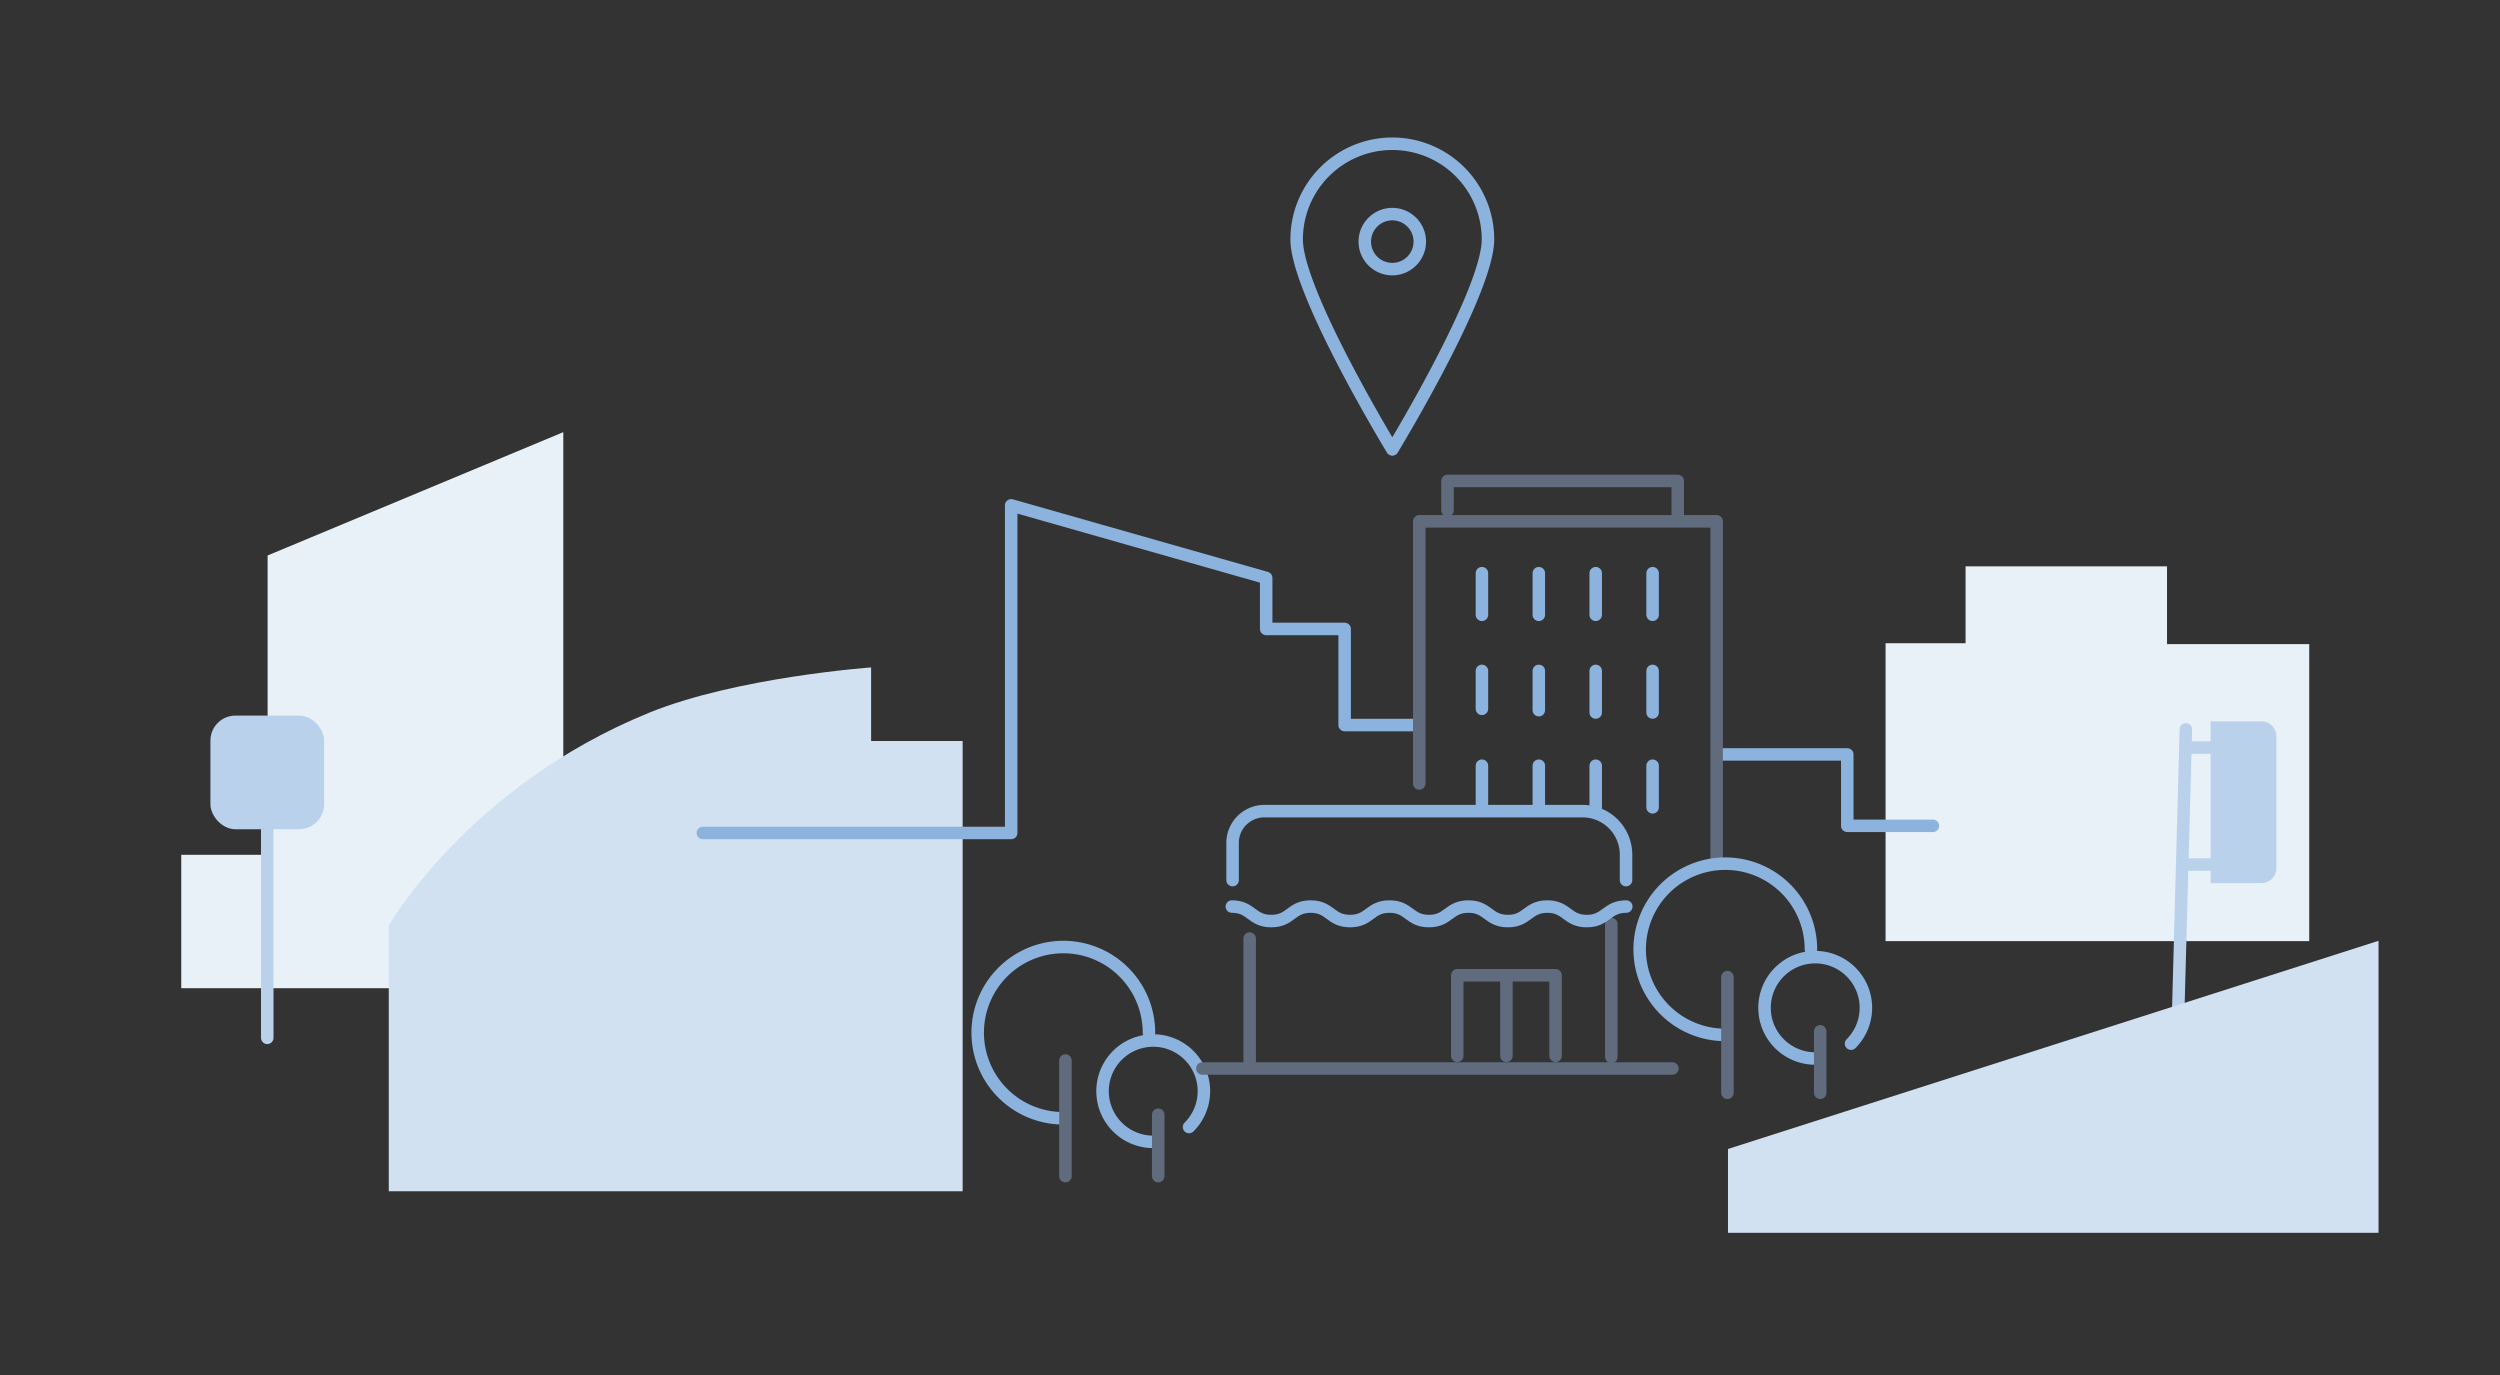 <svg xmlns="http://www.w3.org/2000/svg" xmlns:xlink="http://www.w3.org/1999/xlink" width="400" height="220" viewBox="0 0 400 220">
  <rect x="0" y="0" width="400" height="220" fill="#333333" stroke="none"/>
  <defs>
    <clipPath id="clip-path">
      <rect id="長方形_233" data-name="長方形 233" width="351.565" height="175.251" fill="none"/>
    </clipPath>
  </defs>
  <g id="グループ_1304" data-name="グループ 1304" transform="translate(-920 -2814)">
    <rect id="長方形_171" data-name="長方形 171" width="400" height="220" transform="translate(920 2814)" fill="none"/>
    <g id="グループ_1722" data-name="グループ 1722" transform="translate(949 2836)">
      <path id="パス_916" data-name="パス 916" d="M317.724,81.061V68.616H285.491v12.3h-12.8V128.58h67.785V81.061Z" fill="#e8f0f8"/>
      <line id="線_367" data-name="線 367" y1="53.16" x2="1.439" transform="translate(319.298 94.704)" fill="none" stroke="#b9d1eb" stroke-linecap="round" stroke-linejoin="round" stroke-width="2"/>
      <g id="グループ_1721" data-name="グループ 1721">
        <g id="グループ_1720" data-name="グループ 1720" clip-path="url(#clip-path)">
          <path id="パス_917" data-name="パス 917" d="M332.828,93.421H324.7V119.3h8.128a2.4,2.4,0,0,0,2.4-2.405V95.827a2.4,2.4,0,0,0-2.4-2.406" fill="#b9d1eb"/>
          <line id="線_368" data-name="線 368" x2="7.251" transform="translate(321.018 97.617)" fill="none" stroke="#b9d1eb" stroke-linecap="round" stroke-linejoin="round" stroke-width="2"/>
          <line id="線_369" data-name="線 369" x2="7.251" transform="translate(321.018 116.329)" fill="none" stroke="#b9d1eb" stroke-linecap="round" stroke-linejoin="round" stroke-width="2"/>
          <path id="パス_918" data-name="パス 918" d="M13.817,127.167H61.129V47.143L13.817,66.876Z" fill="#e8f0f8"/>
          <rect id="長方形_231" data-name="長方形 231" width="51.08" height="21.353" transform="translate(0 114.763)" fill="#e8f0f8"/>
          <path id="パス_919" data-name="パス 919" d="M110.377,96.558V84.789S88.828,86.338,74.82,92.051c-28.909,11.789-41.615,34.015-41.615,34.015V168.6h91.82V96.558Z" fill="#d1e1f1"/>
          <path id="パス_920" data-name="パス 920" d="M197.13,94.01H186.144V78.63H173.589V70.469l-40.8-11.613v52.417H83.455" fill="none" stroke="#8bb3dd" stroke-linecap="round" stroke-linejoin="round" stroke-width="2"/>
          <path id="パス_921" data-name="パス 921" d="M246.008,98.711h20.556v11.42h13.7" fill="none" stroke="#8bb3dd" stroke-linecap="round" stroke-linejoin="round" stroke-width="2"/>
          <path id="パス_922" data-name="パス 922" d="M209.076,16.306c0,8.453-15.305,33.6-15.305,33.6s-15.307-25.151-15.307-33.6a15.306,15.306,0,0,1,30.612,0Z" fill="none" stroke="#8bb3dd" stroke-linecap="round" stroke-linejoin="round" stroke-width="2"/>
          <path id="パス_923" data-name="パス 923" d="M198.167,16.658a4.4,4.4,0,1,1-4.4-4.4h.006A4.4,4.4,0,0,1,198.167,16.658Z" fill="none" stroke="#8bb3dd" stroke-linecap="round" stroke-linejoin="round" stroke-width="2"/>
          <line id="線_370" data-name="線 370" y1="20.449" transform="translate(170.944 128.167)" fill="none" stroke="#606c7e" stroke-linecap="round" stroke-linejoin="round" stroke-width="2"/>
          <line id="線_371" data-name="線 371" y2="21.247" transform="translate(228.812 125.852)" fill="none" stroke="#606c7e" stroke-linecap="round" stroke-linejoin="round" stroke-width="2"/>
          <path id="パス_924" data-name="パス 924" d="M231.165,118.817v-4.076a6.96,6.96,0,0,0-6.96-6.96H173.3a5.088,5.088,0,0,0-5.087,5.087v5.949" fill="none" stroke="#8bb3dd" stroke-linecap="round" stroke-linejoin="round" stroke-width="2"/>
          <path id="パス_925" data-name="パス 925" d="M204.164,146.93V134.045h15.727V146.93" fill="none" stroke="#606c7e" stroke-linecap="round" stroke-linejoin="round" stroke-width="2"/>
          <line id="線_372" data-name="線 372" y1="12.885" transform="translate(212.028 134.045)" fill="none" stroke="#606c7e" stroke-linecap="round" stroke-linejoin="round" stroke-width="2"/>
          <path id="パス_926" data-name="パス 926" d="M198.083,103.358V61.413h47.581v53.971" fill="none" stroke="#606c7e" stroke-linecap="round" stroke-linejoin="round" stroke-width="2"/>
          <path id="パス_927" data-name="パス 927" d="M168.093,123.05c3.155,0,3.155,2.32,6.31,2.32s3.152-2.32,6.3-2.32,3.155,2.32,6.309,2.32,3.156-2.32,6.312-2.32,3.156,2.32,6.311,2.32,3.156-2.32,6.312-2.32,3.157,2.32,6.314,2.32,3.154-2.32,6.309-2.32,3.158,2.32,6.316,2.32,3.16-2.32,6.32-2.32" fill="none" stroke="#8bb3dd" stroke-linecap="round" stroke-linejoin="round" stroke-width="2"/>
          <line id="線_373" data-name="線 373" y2="6.66" transform="translate(235.417 69.709)" fill="none" stroke="#8bb3dd" stroke-linecap="round" stroke-linejoin="round" stroke-width="2"/>
          <line id="線_374" data-name="線 374" y2="6.66" transform="translate(226.314 69.709)" fill="none" stroke="#8bb3dd" stroke-linecap="round" stroke-linejoin="round" stroke-width="2"/>
          <line id="線_375" data-name="線 375" y2="6.66" transform="translate(217.212 69.709)" fill="none" stroke="#8bb3dd" stroke-linecap="round" stroke-linejoin="round" stroke-width="2"/>
          <line id="線_376" data-name="線 376" y2="6.66" transform="translate(208.109 69.709)" fill="none" stroke="#8bb3dd" stroke-linecap="round" stroke-linejoin="round" stroke-width="2"/>
          <line id="線_377" data-name="線 377" y2="6.66" transform="translate(235.417 85.344)" fill="none" stroke="#8bb3dd" stroke-linecap="round" stroke-linejoin="round" stroke-width="2"/>
          <line id="線_378" data-name="線 378" y2="6.66" transform="translate(226.314 85.344)" fill="none" stroke="#8bb3dd" stroke-linecap="round" stroke-linejoin="round" stroke-width="2"/>
          <line id="線_379" data-name="線 379" y2="6.285" transform="translate(217.212 85.344)" fill="none" stroke="#8bb3dd" stroke-linecap="round" stroke-linejoin="round" stroke-width="2"/>
          <line id="線_380" data-name="線 380" y2="6.071" transform="translate(208.109 85.344)" fill="none" stroke="#8bb3dd" stroke-linecap="round" stroke-linejoin="round" stroke-width="2"/>
          <line id="線_381" data-name="線 381" y2="6.66" transform="translate(235.417 100.513)" fill="none" stroke="#8bb3dd" stroke-linecap="round" stroke-linejoin="round" stroke-width="2"/>
          <line id="線_382" data-name="線 382" y2="6.66" transform="translate(226.314 100.513)" fill="none" stroke="#8bb3dd" stroke-linecap="round" stroke-linejoin="round" stroke-width="2"/>
          <line id="線_383" data-name="線 383" y2="6.285" transform="translate(217.212 100.513)" fill="none" stroke="#8bb3dd" stroke-linecap="round" stroke-linejoin="round" stroke-width="2"/>
          <line id="線_384" data-name="線 384" y2="6.071" transform="translate(208.109 100.513)" fill="none" stroke="#8bb3dd" stroke-linecap="round" stroke-linejoin="round" stroke-width="2"/>
          <path id="パス_928" data-name="パス 928" d="M202.6,59.663V54.951h36.839v6" fill="none" stroke="#606c7e" stroke-linecap="round" stroke-linejoin="round" stroke-width="2"/>
          <path id="パス_929" data-name="パス 929" d="M154.831,143.226a13.7,13.7,0,1,0-13.7,13.7" fill="none" stroke="#8bb3dd" stroke-linecap="round" stroke-linejoin="round" stroke-width="2"/>
          <line id="線_385" data-name="線 385" y2="18.5" transform="translate(141.47 147.68)" fill="none" stroke="#606c7e" stroke-linecap="round" stroke-linejoin="round" stroke-width="2"/>
          <path id="パス_930" data-name="パス 930" d="M161.25,158.324a8.108,8.108,0,1,0-5.733,2.375" fill="none" stroke="#8bb3dd" stroke-linecap="round" stroke-linejoin="round" stroke-width="2"/>
          <line id="線_386" data-name="線 386" y2="9.828" transform="translate(156.316 156.352)" fill="none" stroke="#606c7e" stroke-linecap="round" stroke-linejoin="round" stroke-width="2"/>
          <path id="パス_931" data-name="パス 931" d="M260.749,129.887a13.7,13.7,0,1,0-13.7,13.7" fill="none" stroke="#8bb3dd" stroke-linecap="round" stroke-linejoin="round" stroke-width="2"/>
          <line id="線_387" data-name="線 387" y2="18.5" transform="translate(247.388 134.341)" fill="none" stroke="#606c7e" stroke-linecap="round" stroke-linejoin="round" stroke-width="2"/>
          <path id="パス_932" data-name="パス 932" d="M267.168,144.985a8.108,8.108,0,1,0-5.733,2.375" fill="none" stroke="#8bb3dd" stroke-linecap="round" stroke-linejoin="round" stroke-width="2"/>
          <line id="線_388" data-name="線 388" y2="9.828" transform="translate(262.234 143.013)" fill="none" stroke="#606c7e" stroke-linecap="round" stroke-linejoin="round" stroke-width="2"/>
          <line id="線_389" data-name="線 389" x2="75.207" transform="translate(163.378 148.959)" fill="none" stroke="#606c7e" stroke-linecap="round" stroke-linejoin="round" stroke-width="2"/>
          <path id="パス_933" data-name="パス 933" d="M247.478,161.835v13.416H351.565V128.527Z" fill="#d1e1f1"/>
          <rect id="長方形_232" data-name="長方形 232" width="18.187" height="18.187" rx="4" transform="translate(4.669 92.493)" fill="#b9d1eb"/>
          <line id="線_390" data-name="線 390" y2="34.53" transform="translate(13.762 109.524)" fill="none" stroke="#b9d1eb" stroke-linecap="round" stroke-linejoin="round" stroke-width="2"/>
        </g>
      </g>
    </g>
  </g>
</svg>
